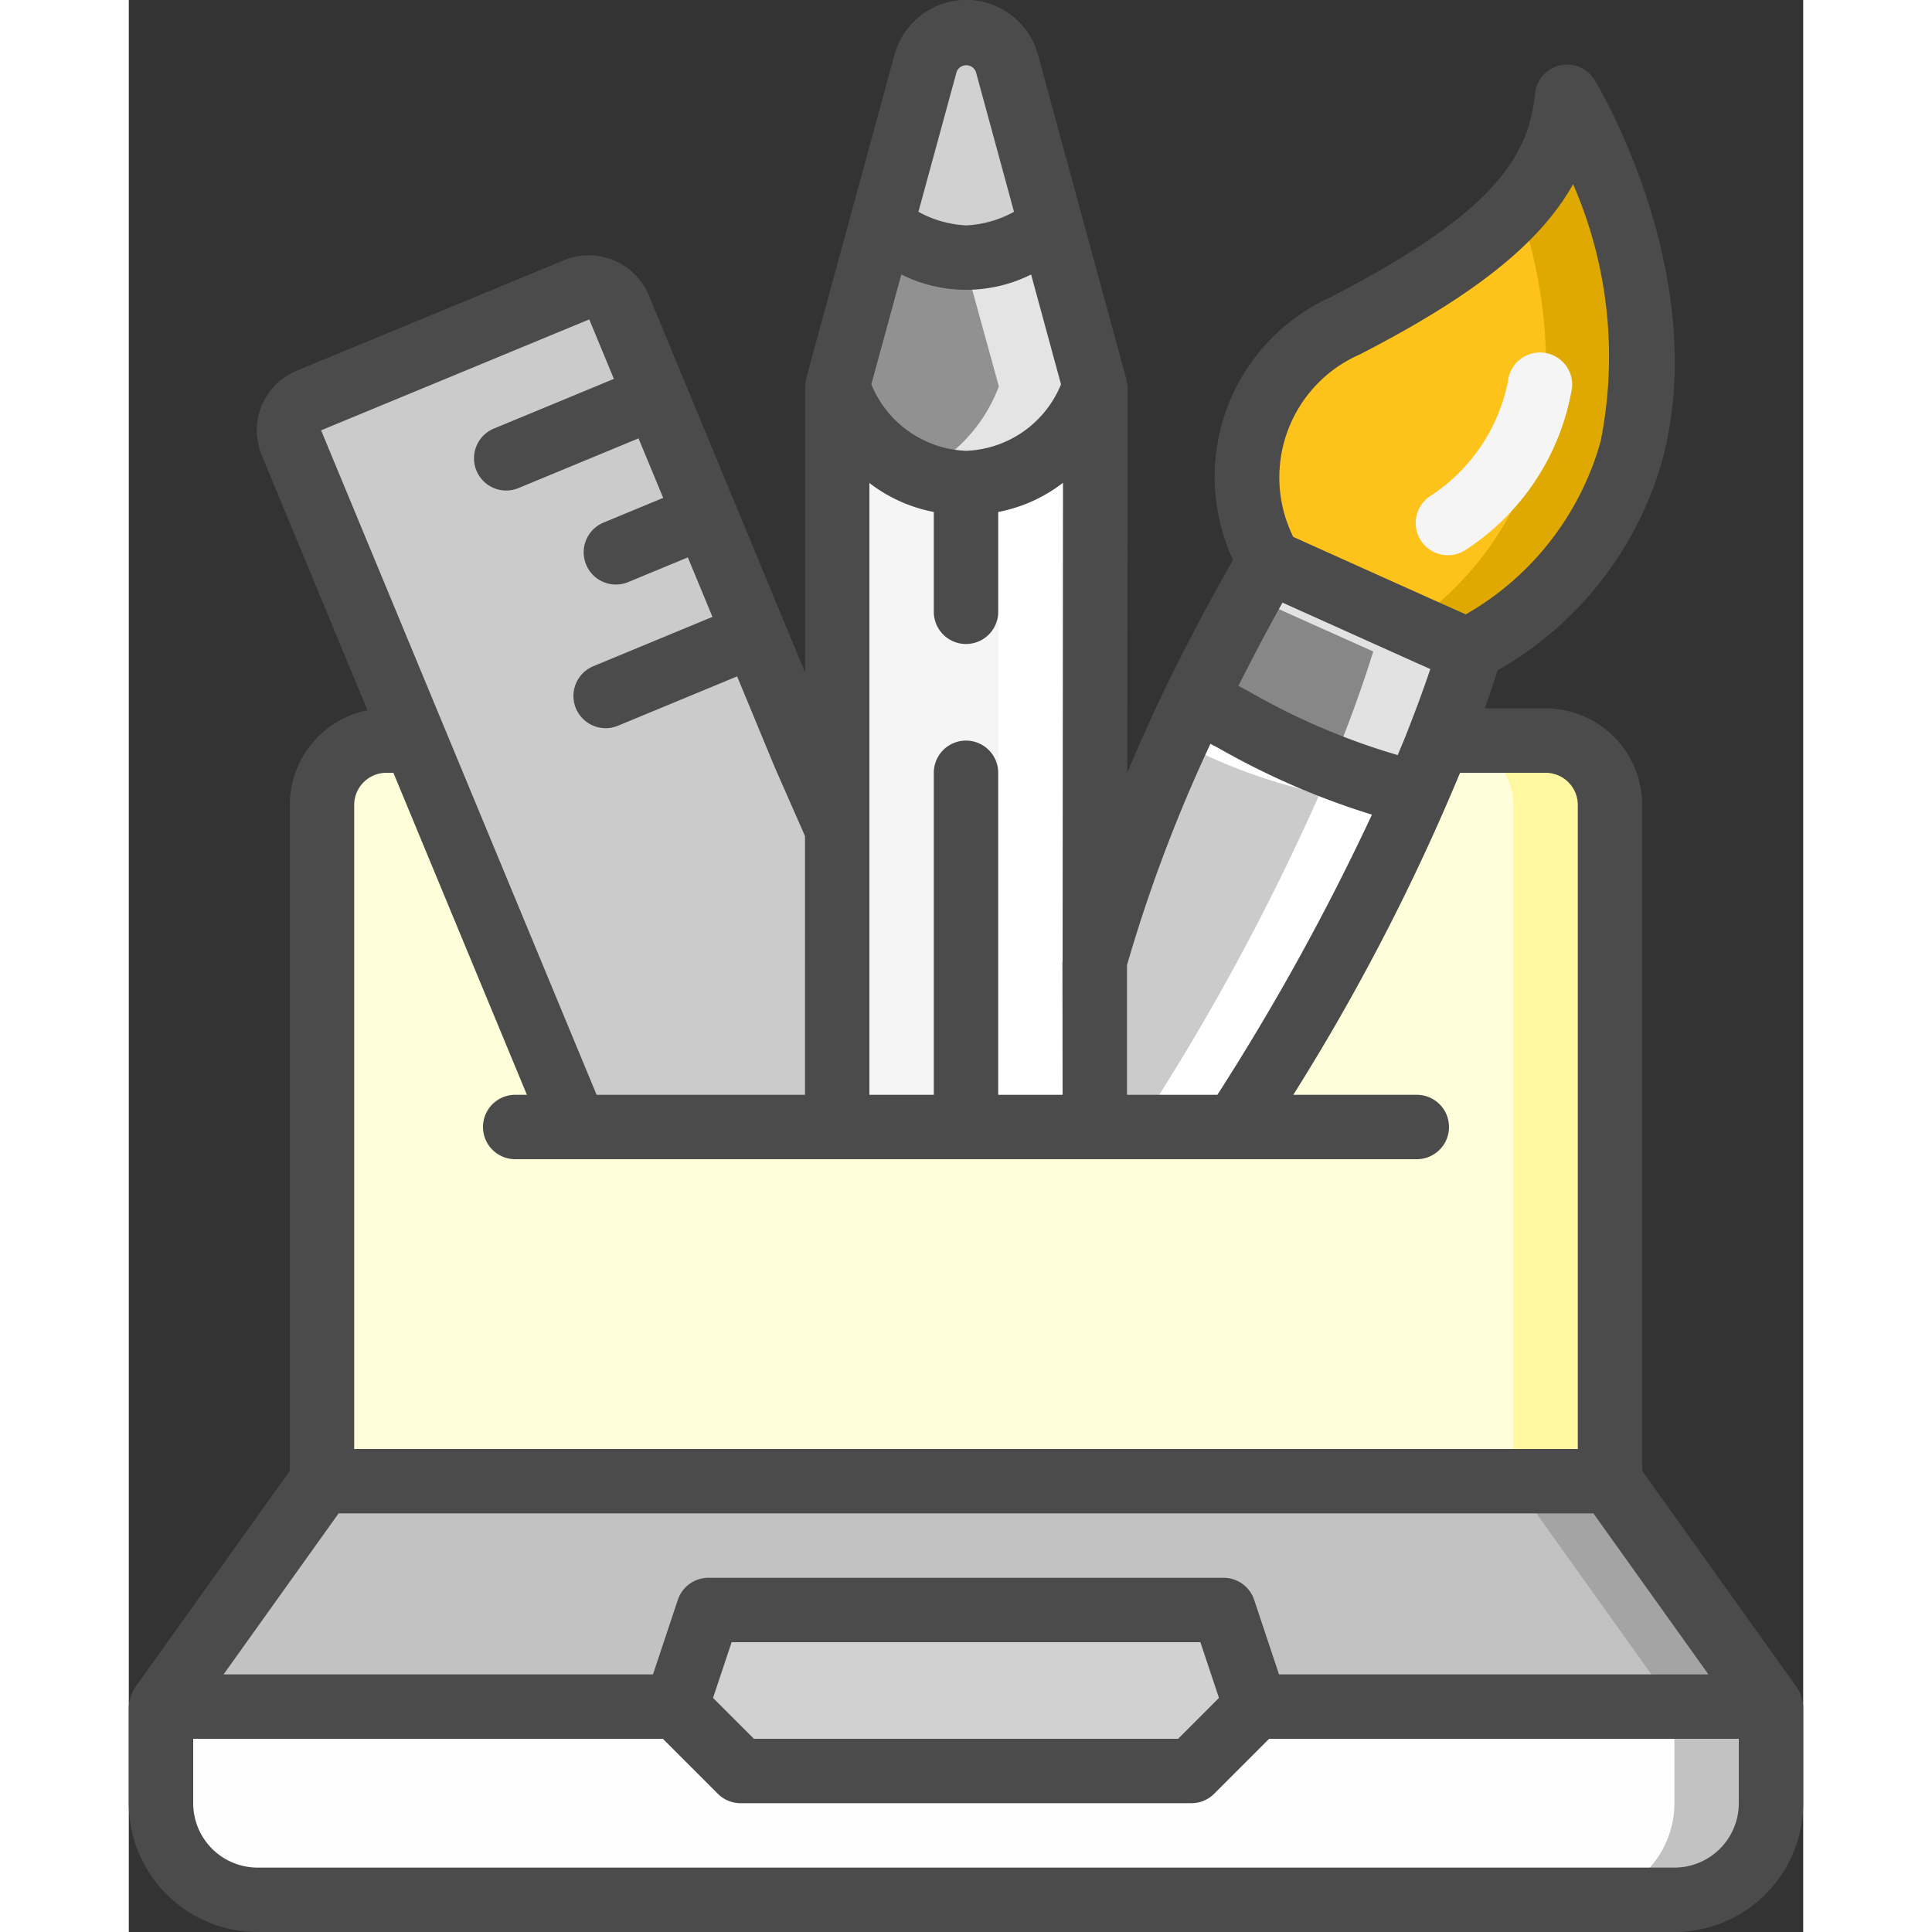 <svg xmlns="http://www.w3.org/2000/svg" xmlns:xlink="http://www.w3.org/1999/xlink" width="512" height="512" x="0" y="0" viewBox="0 0 52 60" style="enable-background:new 0 0 512 512" xml:space="preserve" class=""><rect x="0" y="0" width="52" height="60" fill="#333333" stroke="none"/><g><g fill="none" fill-rule="nonzero"><path fill="#FFFEDB" d="M46 25v21H6V25a2.006 2.006 0 0 1 2-2h.88l4.98 12h20.5a72.609 72.609 0 0 0 5.63-10.36H40c.23-.54.46-1.09.67-1.64H44a2.006 2.006 0 0 1 2 2z" opacity="1" data-original="#02a9f4" class=""></path><path fill="#FFF8A0" d="M44 23h-3a2.006 2.006 0 0 1 2 2v21h3V25a2.006 2.006 0 0 0-2-2z" opacity="1" data-original="#0377bc" class=""></path><path fill="#C2C2C2" d="M17 53H1l5-7h40l5 7H35z" opacity="1" data-original="#7f8e94" class=""></path><path fill="#A4A4A4" d="M46 46h-3l5 7h3z" opacity="1" data-original="#545c60" class=""></path><path fill="#FEFEFE" d="M17 53H1v3a3 3 0 0 0 3 3h44a3 3 0 0 0 3-3v-3z" opacity="1" data-original="#9e9e9e" class=""></path><path fill="#C2C2C2" d="M48 53v3a3 3 0 0 1-3 3h3a3 3 0 0 0 3-3v-3z" opacity="1" data-original="#707070" class=""></path><path fill="#D1D1D1" d="M26 55h7l2-2-1-3H18l-1 3 2 2z" opacity="1" data-original="#607d8b" class=""></path><path fill="#CBCBCB" d="M22 25.75V35h-8.14L8.88 23l-3.83-9.25a1 1 0 0 1 .54-1.31L13.91 9a1.008 1.008 0 0 1 1.31.54l1.14 2.77L17.89 16l1.53 3.7 1.54 3.7z" opacity="1" data-original="#9d27b0" class=""></path><path fill="#F5F5F5" d="M30.02 12 30 29.84V35h-8v-9.25l.01-13.72A4.435 4.435 0 0 0 26 15c3 0 4.02-3 4.02-3z" opacity="1" data-original="#f44335" class=""></path><path fill="#FFFFFF" d="M27.017 14.874 27 29.84V35h3v-5.16L30.02 12a4.734 4.734 0 0 1-3.003 2.874z" opacity="1" data-original="#c81e1e" class=""></path><path fill="#919191" d="M30.02 12S29 15 26 15a4.435 4.435 0 0 1-4-3l1.35-4.94c.78.557 1.703.882 2.66.94a5.109 5.109 0 0 0 2.65-.94z" opacity="1" data-original="#ffeb3a" class=""></path><path fill="#E4E4E4" d="M28.66 7.06a5.109 5.109 0 0 1-2.65.94c-.032 0-.062-.009-.094-.01L27.02 12a4.885 4.885 0 0 1-2.514 2.713c.474.193.982.29 1.494.287 3 0 4.02-3 4.02-3z" opacity="1" data-original="#fdd834" class=""></path><path fill="#D1D1D1" d="M28.66 7.06a5.109 5.109 0 0 1-2.65.94 5.111 5.111 0 0 1-2.66-.94l1.39-5.1a1.312 1.312 0 0 1 2.53.01z" opacity="1" data-original="#607d8b" class=""></path><path fill="#878787" d="M41.65 20.23c-.29.93-.62 1.86-.98 2.77-.21.55-.44 1.1-.67 1.64h-.01a25.279 25.279 0 0 1-6.86-2.91c.7-1.46 1.47-2.89 2.28-4.3 2.03.91 4.1 1.85 6.19 2.78.02.01.03.01.05.02z" opacity="1" data-original="#673ab7" class=""></path><path fill="#E2E2E2" d="M41.6 20.21c-2.09-.93-4.16-1.87-6.19-2.78-.2.357-.4.72-.6 1.08 1.254.565 2.517 1.131 3.789 1.7.02.01.03.01.05.02-.29.93-.62 1.86-.98 2.77-.106.277-.224.549-.337.825a15.1 15.1 0 0 0 2.657.815H40c.23-.54.46-1.09.67-1.64.36-.91.69-1.84.98-2.77-.02-.01-.03-.01-.05-.02z" opacity="1" data-original="#4527a0" class=""></path><path fill="#CBCBCB" d="M39.99 24.64A72.609 72.609 0 0 1 34.36 35H30v-5.16a48.3 48.3 0 0 1 3.11-8.08c0-.01.01-.02.02-.03a25.279 25.279 0 0 0 6.86 2.91z" opacity="1" data-original="#9d27b0" class=""></path><path fill="#FFFFFF" d="M33.13 21.73c-.01.01-.02.02-.02.03-.2.41-.384.825-.573 1.239a17.1 17.1 0 0 0 4.453 1.641A72.609 72.609 0 0 1 31.36 35h3a72.609 72.609 0 0 0 5.63-10.36 25.279 25.279 0 0 1-6.86-2.91z" opacity="1" data-original="#6a1b9a" class=""></path><path fill="#FEC31A" d="M41.6 20.21c-2.09-.93-4.16-1.87-6.19-2.78 0 0-2.48-4.82 2.35-7.31S44.4 5.67 44.67 3c0 0 6.94 11.47-3.07 17.21z" opacity="1" data-original="#ffdc00" class=""></path><path fill="#E0A901" d="M44.67 3a5.792 5.792 0 0 1-1.51 3.368c1.192 3.583 1.9 9.242-3.34 13.044.593.266 1.183.533 1.78.8C51.61 14.47 44.67 3 44.67 3z" opacity="1" data-original="#fec108" class=""></path><path fill="#F5F5F5" d="M40.967 17.243a1 1 0 0 1-.536-1.845 5.553 5.553 0 0 0 2.4-3.551 1 1 0 0 1 1.99.2 7.5 7.5 0 0 1-3.321 5.042 1 1 0 0 1-.533.154z" opacity="1" data-original="#f5f5f5" class=""></path><path fill="#4B4B4B" d="M0 56a4 4 0 0 0 4 4h44a4 4 0 0 0 4-4v-3a1.234 1.234 0 0 0-.186-.581L47 45.679V25a3 3 0 0 0-3-3h-1.888c.141-.395.27-.788.395-1.181a10.907 10.907 0 0 0 5.141-6.619c1.469-5.677-1.977-11.469-2.125-11.713a1 1 0 0 0-1.85.418c-.2 1.992-1.335 3.746-6.372 6.334a6.124 6.124 0 0 0-3.009 8.15 68.281 68.281 0 0 0-2.082 3.938 53.905 53.905 0 0 0-1.2 2.67L31.02 12a3.069 3.069 0 0 0-.088-.4l-2.696-9.9a2.309 2.309 0 0 0-4.456 0l-2.739 10.036c-.018.088-.03.177-.036.266v8.889L16.138 9.144a2.022 2.022 0 0 0-2.61-1.068l-8.319 3.439a2.005 2.005 0 0 0-1.083 2.617l3.286 7.927A3 3 0 0 0 5 25v20.679l-4.814 6.74c-.11.175-.173.375-.186.581zm50 0a2 2 0 0 1-2 2H4a2 2 0 0 1-2-2v-2h14.586l1.707 1.707A1 1 0 0 0 19 56h14a1 1 0 0 0 .707-.293L35.414 54H50zm-24-2h-6.586l-1.27-1.27.577-1.73h14.558l.577 1.73-1.27 1.27zm9.829-35.285 1.572.707c1.008.454 2.024.912 3.019 1.356a40.354 40.354 0 0 1-.682 1.86c-.1.269-.219.541-.331.812a21.1 21.1 0 0 1-4.617-1.974c-.112-.06-.22-.115-.33-.175.429-.852.88-1.713 1.369-2.586zm2.386-7.7c3.514-1.806 5.594-3.43 6.639-5.295a13.4 13.4 0 0 1 .855 7.986 8.967 8.967 0 0 1-4.187 5.374c-1.106-.494-2.209-.989-3.3-1.48l-2.06-.927a4.169 4.169 0 0 1 2.053-5.659zM33.591 23.1c.084.045.167.087.252.133a23.733 23.733 0 0 0 4.764 2.067 74.2 74.2 0 0 1-4.8 8.7H31v-4.027a47.01 47.01 0 0 1 2.591-6.873zM27 34V24a1 1 0 0 0-2 0v10h-2V15c.587.452 1.272.76 2 .9V19a1 1 0 0 0 2 0v-3.1a4.747 4.747 0 0 0 2.012-.906L29 29.827c0 .011-.005.024-.005.035v.022L29 34zm1.951-22.063A3.318 3.318 0 0 1 26.005 14a3.318 3.318 0 0 1-2.945-2.065l.931-3.41a4.514 4.514 0 0 0 4.031 0zm-2.645-9.709 1.185 4.35A3.418 3.418 0 0 1 26.006 7a3.414 3.414 0 0 1-1.484-.423l1.188-4.349a.321.321 0 0 1 .596 0zM14.3 9.92l.765 1.847-3.7 1.532a1 1 0 1 0 .765 1.847l3.7-1.532.766 1.848-1.852.767a1 1 0 1 0 .766 1.848l1.851-.767.765 1.848-3.7 1.532a1 1 0 1 0 .766 1.848l3.7-1.532 1.159 2.8.949 2.16V34h-6.472L5.972 13.364zM7 25a1 1 0 0 1 1-1h.217l4.146 10H12a1 1 0 0 0 0 2h28a1 1 0 0 0 0-2h-3.835a67.1 67.1 0 0 0 5.178-10H44a1 1 0 0 1 1 1v20H7zm-.485 22h38.97l3.572 5H35.721l-.772-2.316A1 1 0 0 0 34 49H18a1 1 0 0 0-.949.684L16.279 52H2.943z" opacity="1" data-original="#000000" class=""></path></g></g></svg>